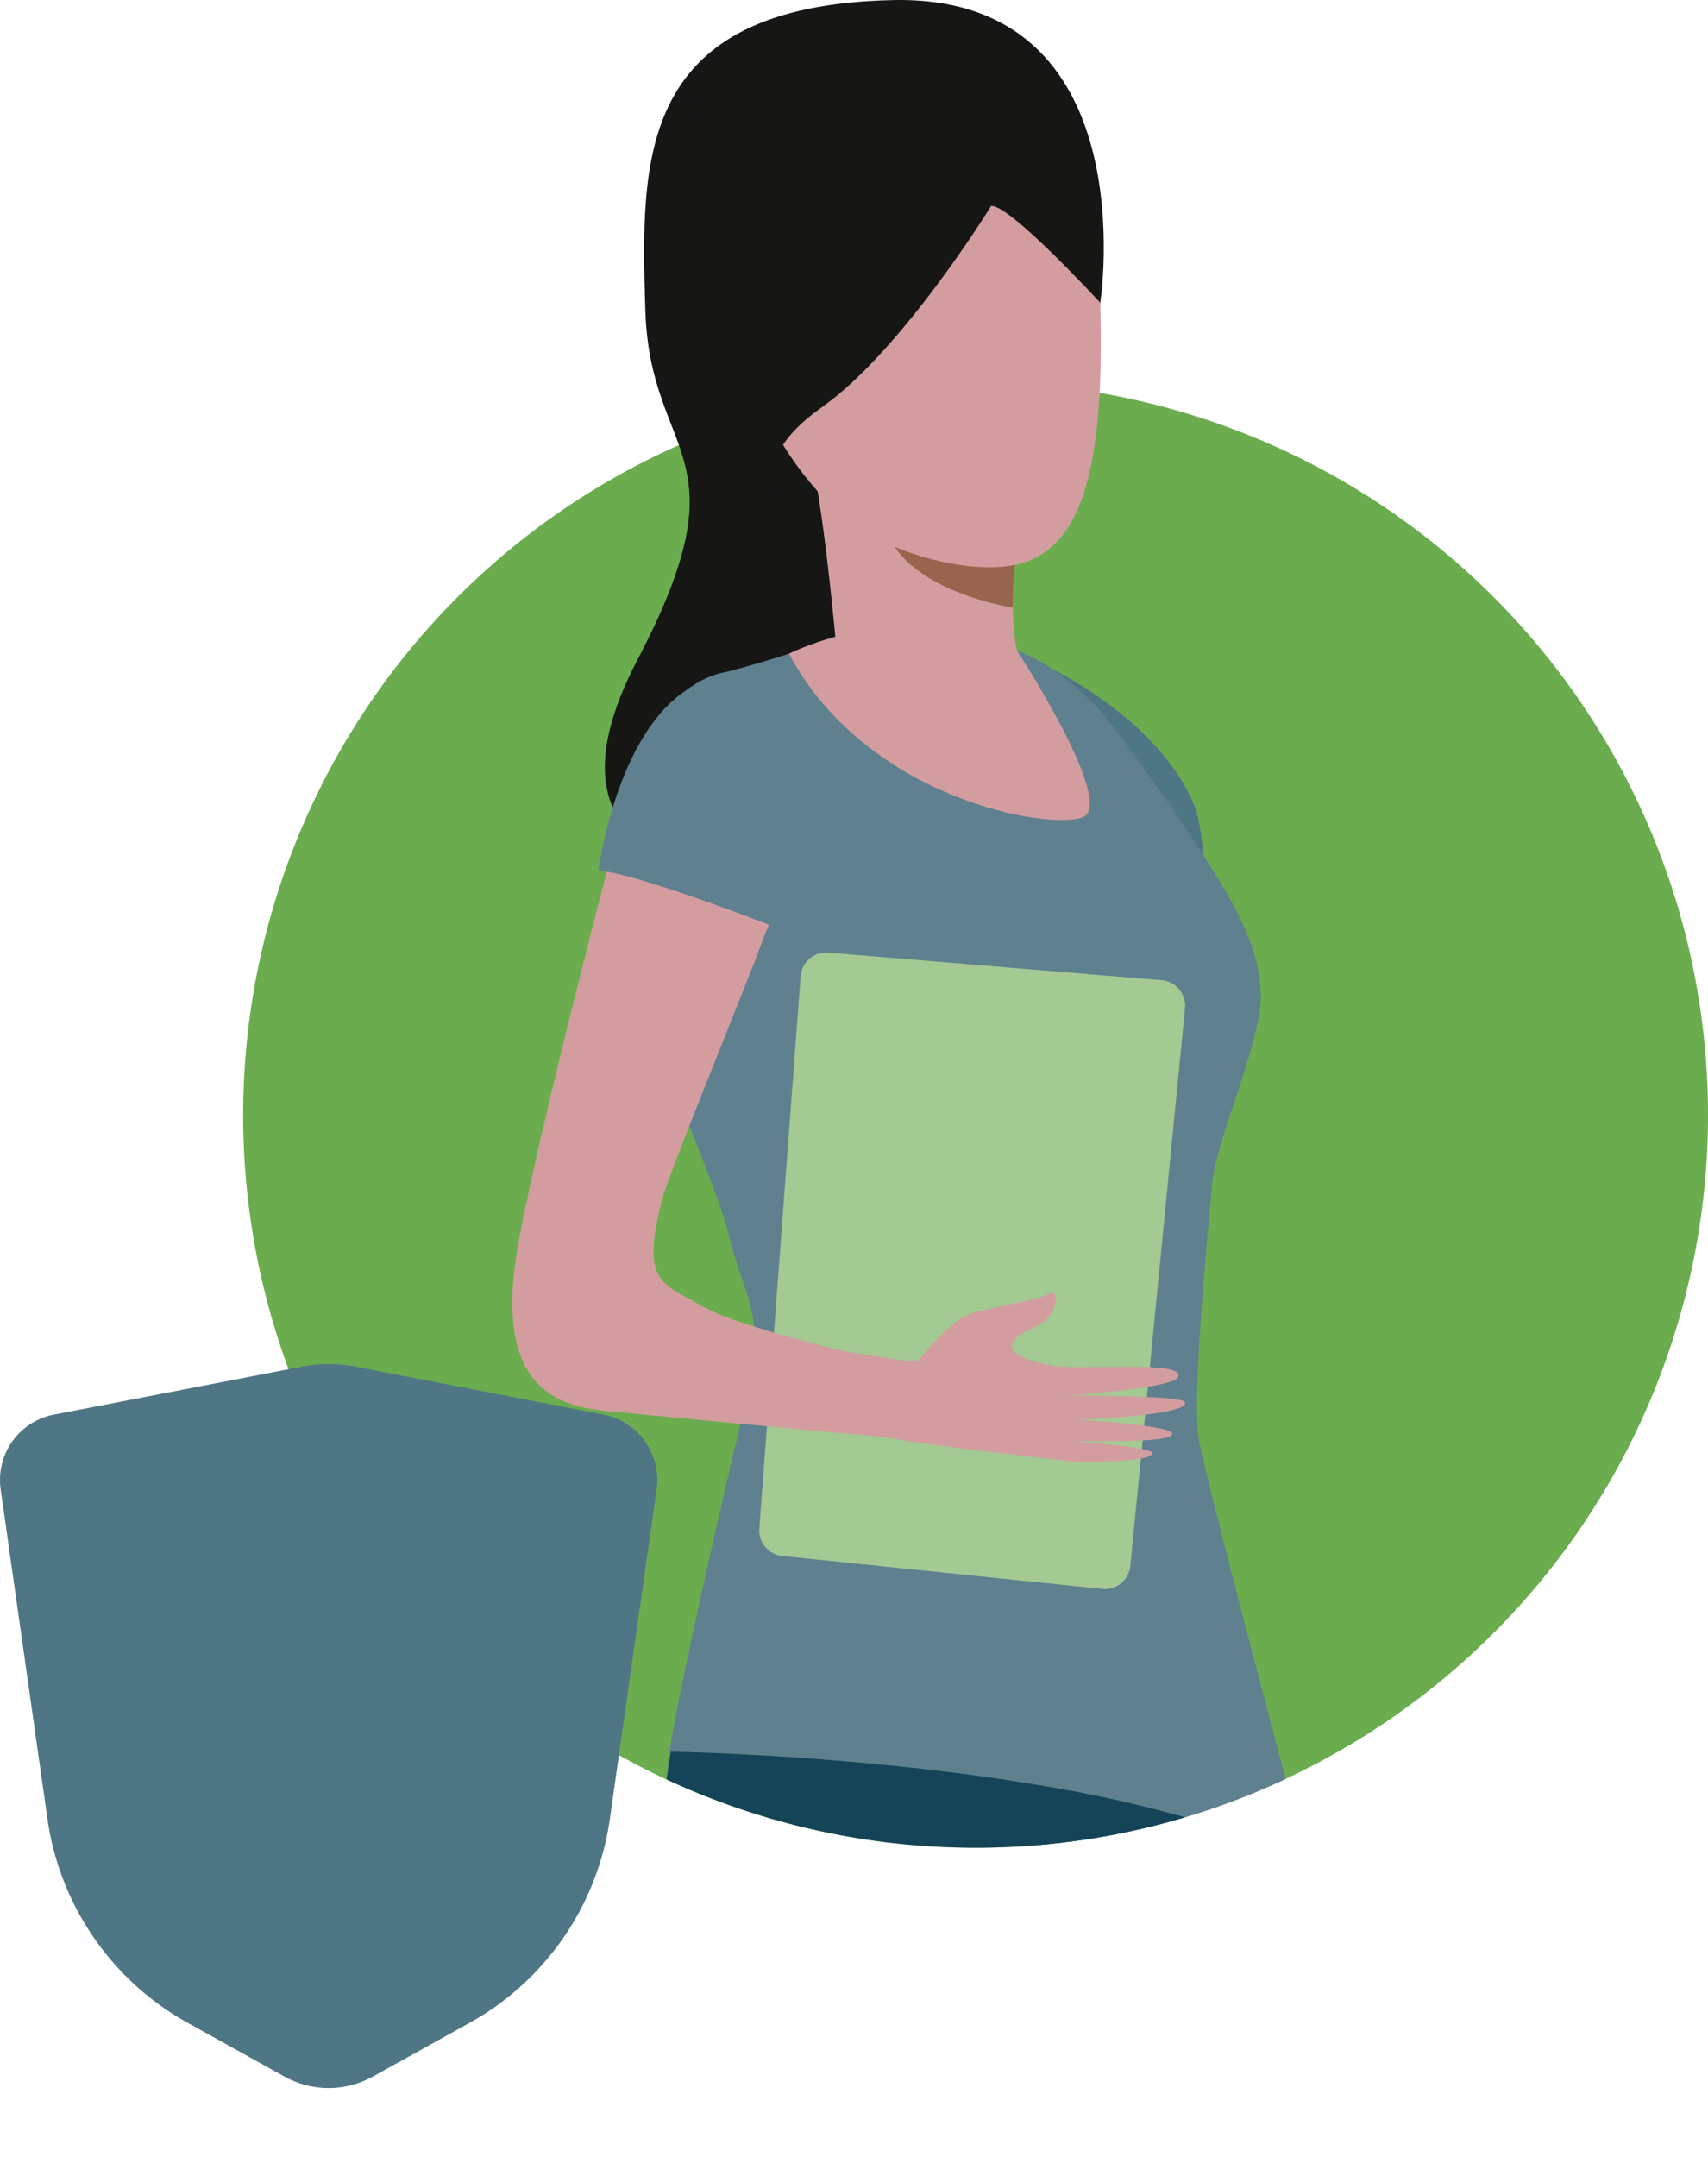 <svg xmlns="http://www.w3.org/2000/svg" xmlns:xlink="http://www.w3.org/1999/xlink" width="326.394" height="412" viewBox="0 0 326.394 412"><defs><clipPath id="clip-path"><rect id="Rectangle_1340" data-name="Rectangle 1340" width="279.928" height="412" fill="none"></rect></clipPath></defs><g id="Group_4126" data-name="Group 4126" transform="translate(-427.534 -903)"><g id="Group_4050" data-name="Group 4050" transform="translate(474 903)"><g id="Group_4049" data-name="Group 4049" clip-path="url(#clip-path)"><path id="Path_12919" data-name="Path 12919" d="M0,196.924A139.891,139.891,0,0,0,139.964,336.888c4.157,0,8.285-.18,12.356-.541A139.966,139.966,0,1,0,0,196.924" transform="translate(0 16.073)" fill="#6bac4f"></path><path id="Path_12922" data-name="Path 12922" d="M184.728,57.832s9.107-58.9-39.678-57.817S96.916,30.228,97.784,59.136s19.562,26.736-1.519,66.946,18.257,40.21,18.257,40.21l30.527-41.949Z" transform="translate(-20.936 0)" fill="#161615"></path><path id="Path_12923" data-name="Path 12923" d="M132.867,4.57s33.038,5.216,34.341,52.165S158.3,113.684,129.389,103.9,91.35,45,90.7,37.391,88.308-1.082,132.867,4.57" transform="translate(-3.416 1.096)" fill="#d39d9f"></path><path id="Path_12924" data-name="Path 12924" d="M87.839,240.383c-3.816,15.269-15.65,66.935-15.176,71.471.286,2.686,37.506,9.633,71.169,14.217a138.737,138.737,0,0,0,46.9-12.594c-5.854-22.047-15.573-58.955-16.57-64.753-1.433-8.352,1.746-39.669,2.458-48.5s9.651-27.835,9.357-36.69c-.313-9.015-4.735-16.8-10.933-26.431-1.917-2.98-3.938-6.026-5.949-8.978-6.569-9.633-13.126-18.374-16.344-21.391a51.885,51.885,0,0,0-6.576-5.249.03.03,0,0,0-.019-.009,30.513,30.513,0,0,0-6.766-3.568L111,93.377s-17.7,6.406-27.884,8.788c0,0-19.872,2.894-20.166,40.457-.133,16.162,18.449,54.808,21.315,66.737s7.4,15.754,3.579,31.024" transform="translate(8.488 26.349)" fill="#5f808f"></path><path id="Path_12925" data-name="Path 12925" d="M73.025,99.7l16.459,25.94,15.193,23.942c-.036-.13-1.049-3.754-2.764-14.251-.327-1.994-.677-4.234-1.053-6.746a17.314,17.314,0,0,0-.477-2.207v0c-6.5-14.989-26.6-26.291-27.339-26.665l-.019-.01" transform="translate(81.62 28.133)" fill="#5f808f"></path><path id="Path_12926" data-name="Path 12926" d="M119.18,126.919s4.563-30.77,27.11-25.7c21.665,4.874,1.362,45.216-.228,49.992s-17.639,43.792-19.03,48.9c-4.4,16.166-.277,16.548,6.343,20.36,19.542,11.255,59.719,10.514,64.354,13.609s4.358,12.72-3.426,13.055c-10.129.437-68.007-5.011-76.082-5.8-7.828-.767-23.416-1.422-19.324-29.25,2.755-18.742,20.283-85.167,20.283-85.167" transform="translate(-46.789 28.403)" fill="#d39d9f"></path><path id="Path_12927" data-name="Path 12927" d="M101.59,65.549c2.863,5.408,5.888,38.978,5.888,38.978s40.41,15.273,36.274,6.634c-1.876-3.921-2.427-9.009-2.466-13.395a64.982,64.982,0,0,1,.449-8.155c.105-.883.186-1.391.186-1.391S98.727,60.14,101.59,65.549" transform="translate(5.796 18.301)" fill="#d39d9f"></path><path id="Path_12928" data-name="Path 12928" d="M149.069,38.435s-16.954,27.6-32.387,38.472-7.606,19.562-7.606,19.562S68.809,11.7,107.091,5.831s61.756-6.3,62.842,51.078c0,0-17.388-18.91-20.865-18.475" transform="translate(-6.142 0.922)" fill="#161615"></path><path id="Path_12929" data-name="Path 12929" d="M103.259,81.467c6.2,9.151,22.591,11.614,22.591,11.614h0a64.749,64.749,0,0,1,.447-8.155c-10.528,2.028-23.041-3.459-23.041-3.459" transform="translate(21.232 22.988)" fill="#97644d"></path><path id="Path_12930" data-name="Path 12930" d="M102.449,126.195h0s.878,1.818,1.6,9.13L98.1,126.342s-10.631-15.24-14.271-19.2A60.423,60.423,0,0,0,75.18,99.7s20.912,10.048,27.269,26.49" transform="translate(79.485 28.135)" fill="#4f7685"></path><path id="Path_12931" data-name="Path 12931" d="M154.822,147.2l-63.683-5.27a4.9,4.9,0,0,0-5.293,4.52l-7.9,105.49a4.905,4.905,0,0,0,4.386,5.243l61.142,6.293a4.9,4.9,0,0,0,5.381-4.4L159.3,152.56a4.9,4.9,0,0,0-4.475-5.365" transform="translate(20.685 40.044)" fill="#a2ca92"></path><path id="Path_12932" data-name="Path 12932" d="M78.3,203.844s12.067,2.019,13.192,1.837,5.892-8,11.419-9.4,12.435-2.481,14.137-3.541,2.168,4.354-3.139,6.57-6.637,5.179,3.3,7.174c5.5,1.1,26.051-1.192,24.345,2.278-1,2.037-20.808,3.494-20.808,3.494s21.37-.1,22.1,1.195c1.433,2.546-20,3.445-20.9,3.362,0,0,18.367,1.055,18.527,2.7.2,2.049-18.406,1.178-18.235,1.512,0,0,14.6,1.008,14.455,2.251-.191,1.635-13.042,1.832-15.531,1.54s-27.664-3.158-31.883-4c-4.249-.848-11.352-1.337-11.352-1.337Z" transform="translate(37.09 54.35)" fill="#d39d9f"></path><path id="Path_12933" data-name="Path 12933" d="M131.471,196.267a217.226,217.226,0,0,0,23.041,6.544c11.092,2.349-.372,15.641-.372,15.641s-19.219-1.776-28.458-2.677c-4.472-.436,5.789-19.508,5.789-19.508" transform="translate(-39.118 55.382)" fill="#d39d9f"></path><path id="Path_12934" data-name="Path 12934" d="M165.564,148.728s-25.937-10.173-33.61-10.765c0,0,5.217-41.648,30.694-37.234s2.916,48,2.916,48" transform="translate(-64.04 28.331)" fill="#5f808f"></path><path id="Path_12935" data-name="Path 12935" d="M77.918,266.278a140.461,140.461,0,0,0,99.107,7.223,256.548,256.548,0,0,0-26.44-5.885c-8.219-1.422-16.475-2.534-24.324-3.416-24.513-2.753-44.984-3.18-47.509-3.218-.323,1.746-.6,3.512-.835,5.3" transform="translate(2.998 73.643)" fill="#154459"></path><path id="Path_12936" data-name="Path 12936" d="M135.7,97.933s19.042,29.277,12.595,31.835-41.335-3.413-56.168-31.222c0,0,22.179-11.373,43.574-.613" transform="translate(12.177 26.328)" fill="#d39d9f"></path></g></g><path id="Path_12917" data-name="Path 12917" d="M133.042,283.159a17.41,17.41,0,0,1-8.426-2.182l-18.631-10.34A53.081,53.081,0,0,1,79.326,231.89L70.366,168.8a12.718,12.718,0,0,1,10.186-14.289l47.32-9.153a27.31,27.31,0,0,1,10.338,0l47.323,9.153A12.718,12.718,0,0,1,195.717,168.8l-8.959,63.087A53.075,53.075,0,0,1,160.1,270.638l-18.631,10.34a17.4,17.4,0,0,1-8.426,2.182" transform="translate(357.296 1018.708)" fill="#4f7685"></path></g></svg>
